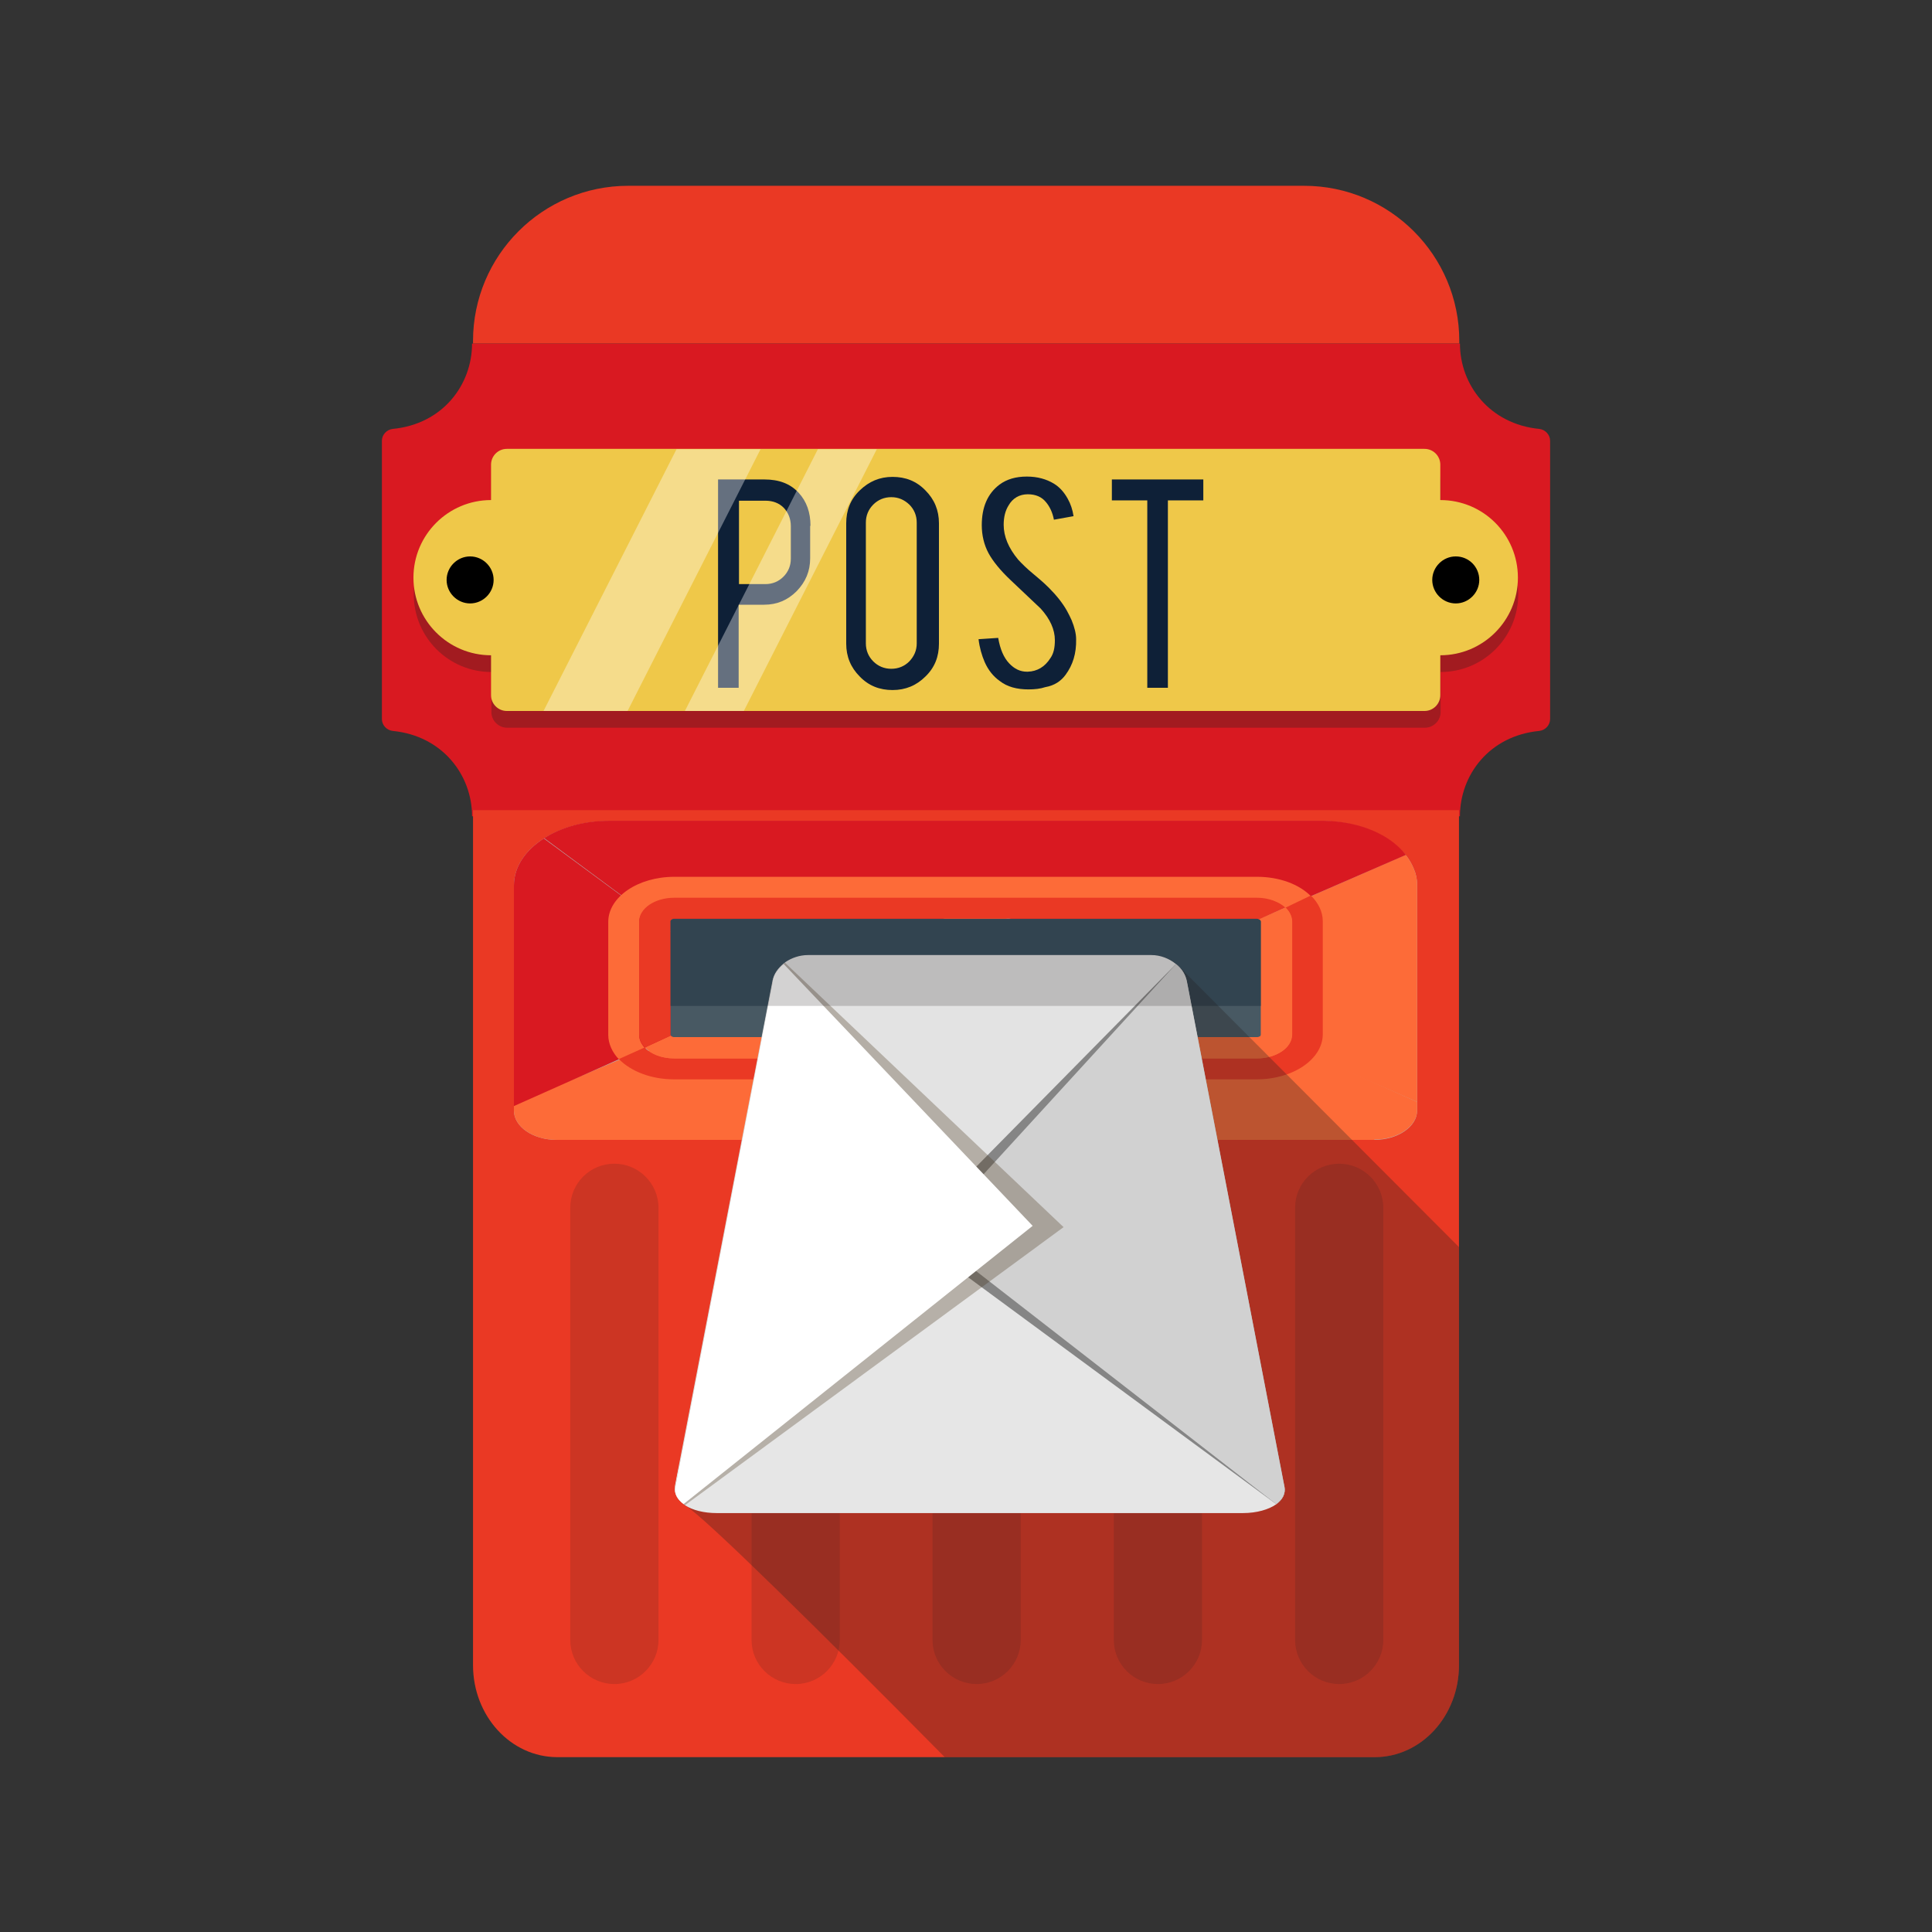 <?xml version="1.0" encoding="utf-8"?>
<!-- Generator: Adobe Illustrator 22.0.1, SVG Export Plug-In . SVG Version: 6.00 Build 0)  -->
<svg version="1.1" id="Layer_1" xmlns="http://www.w3.org/2000/svg" xmlns:xlink="http://www.w3.org/1999/xlink" x="0px" y="0px"
	 viewBox="0 0 600 600" style="enable-background:new 0 0 600 600;" xml:space="preserve">
<rect x="0" y="0" width="600" height="600" fill="#333333" stroke="none"/>
<style type="text/css">
	.st0{fill:#EA3924;}
	.st1{fill:#D91921;}
	.st2{opacity:0.3;fill:#231F20;}
	.st3{fill:#EFC849;}
	.st4{fill:#0E2037;}
	.st5{opacity:0.15;fill:#231F20;}
	.st6{fill:#B5B5B5;}
	.st7{fill:#FD6B38;}
	.st8{fill:#485963;}
	.st9{fill:#364D5C;}
	.st10{opacity:0.3;fill-rule:evenodd;clip-rule:evenodd;fill:#231F20;}
	.st11{fill-rule:evenodd;clip-rule:evenodd;fill:#E3E3E3;}
	.st12{fill:#E6E6E6;}
	.st13{fill-rule:evenodd;clip-rule:evenodd;fill:#858585;}
	.st14{fill-rule:evenodd;clip-rule:evenodd;fill:#D1D1D1;}
	.st15{opacity:0.3;fill-rule:evenodd;clip-rule:evenodd;fill:#493418;}
	.st16{fill-rule:evenodd;clip-rule:evenodd;fill:#FFFFFF;}
	.st17{opacity:0.2;fill:#231F20;}
	.st18{opacity:0.36;fill:#FFFFFF;}
</style>
<g>
	<g>
		<path class="st0" d="M453.1,106.7H146.9v-0.8c0-26.6,21.6-48.2,48.2-48.2h209.9c26.6,0,48.2,21.6,48.2,48.2V106.7z"/>
		<path class="st1" d="M481.4,136.9c0-1.9-1.5-3.5-3.4-3.7c-15.3-1.5-24.6-13.6-24.6-26.5H146.6c0,12.8-9.1,25-24.6,26.5
			c-1.9,0.2-3.4,1.8-3.4,3.7v86.4c0,1.9,1.5,3.5,3.4,3.7c15.3,1.5,24.6,13.6,24.6,26.5h306.8c0-12.8,9.1-25,24.6-26.5
			c1.9-0.2,3.4-1.8,3.4-3.7V136.9z"/>
		<path class="st2" d="M447.4,160.5v-11c0-2.7-2.2-4.9-4.9-4.9h-285c-2.7,0-4.9,2.2-4.9,4.9v11c-13.3,0-24.1,10.8-24.1,24.1
			c0,13.3,10.8,24.1,24.1,24.1v12.4c0,2.7,2.2,4.9,4.9,4.9h285c2.7,0,4.9-2.2,4.9-4.9v-12.4c13.3,0,24.1-10.8,24.1-24.1
			C471.4,171.3,460.7,160.5,447.4,160.5z"/>
		<path class="st3" d="M471.4,179.4c0,13.3-10.8,24.1-24.1,24.1v12.4c0,2.7-2.2,4.9-4.9,4.9h-285c-2.7,0-4.9-2.2-4.9-4.9v-12.4
			c-13.3,0-24.1-10.8-24.1-24.1c0-13.3,10.8-24.1,24.1-24.1v-11c0-2.7,2.2-4.9,4.9-4.9h285c2.7,0,4.9,2.2,4.9,4.9v11
			C460.7,155.3,471.4,166.1,471.4,179.4z"/>
		<path class="st4" d="M251.7,163.3c0-4.2-1.2-7.6-3.7-10.3c-2.6-2.8-6.1-4.1-10.6-4.1h-14.4v64.7h6.4v-25.8h7.9
			c4,0,7.3-1.4,10.1-4.2c2.8-2.9,4.2-6.2,4.2-10.2V163.3z M245.6,173.5c0,2.2-0.8,4.1-2.3,5.6c-1.5,1.5-3.4,2.3-5.6,2.3h-8.2v-25.9
			h8.2c2.3,0,4.2,0.7,5.7,2.2c1.4,1.5,2.2,3.4,2.2,5.7V173.5z"/>
		<path class="st4" d="M291.6,162.5c0-4-1.4-7.4-4.2-10.2c-2.8-2.9-6.2-4.2-10.2-4.2c-4,0-7.3,1.4-10.2,4.2
			c-2.9,2.8-4.2,6.2-4.2,10.2v37.4c0,4,1.4,7.4,4.2,10.2c2.8,2.9,6.2,4.2,10.2,4.2c4,0,7.4-1.4,10.2-4.2c2.9-2.8,4.2-6.2,4.2-10.2
			V162.5z M284.7,199.8c0,2.2-0.8,4-2.3,5.6c-1.5,1.5-3.4,2.3-5.6,2.3c-2.2,0-4.1-0.8-5.6-2.3c-1.5-1.5-2.3-3.4-2.3-5.6v-37.5
			c0-2.2,0.8-4.1,2.3-5.6c1.5-1.5,3.4-2.3,5.6-2.3c2.2,0,4,0.8,5.6,2.3c1.5,1.5,2.3,3.4,2.3,5.6V199.8z"/>
		<path class="st4" d="M330.9,209.6c2.3-3.1,3.4-6.7,3.3-11.1c0-1.7-0.5-3.7-1.4-5.9c-0.4-0.9-0.9-1.9-1.5-3
			c-1.3-2.3-3.2-4.7-5.6-7.1c-0.5-0.5-1.7-1.7-4.6-4.1c-2.2-1.8-3.7-3.3-4.9-4.6c-3-3.6-4.5-7.2-4.5-10.8c0-2.4,0.5-4.4,1.5-6
			c1.3-2.3,3.4-3.5,6-3.5c2.4,0,4.3,0.8,5.6,2.4c1.2,1.4,2.1,3.3,2.5,5.5l6.1-1.1c-0.3-2-0.9-3.8-1.8-5.4c-1.1-2-2.5-3.6-4.3-4.7
			c-2.3-1.4-5.1-2.2-8.4-2.2c-3.4,0-6.2,0.8-8.5,2.5c-3.7,2.8-5.5,7-5.5,12.6c0,3.1,0.7,6.1,2.1,8.7c1.3,2.4,3.6,5.3,6.9,8.4
			l9.3,8.8c2.9,3.2,4.4,6.5,4.4,9.8c0,2.4-0.4,4.2-1.4,5.6c-1.7,2.7-4.1,4.1-7,4.2c-0.1,0-0.2,0-0.3,0c-2.1,0-3.9-0.9-5.5-2.6
			c-1.7-1.8-2.8-4.4-3.4-7.9l-6.1,0.4c0.3,2.6,1,5,1.9,7.1c1.1,2.5,2.7,4.5,4.7,5.9c2.3,1.8,5.3,2.6,8.9,2.6c2,0,3.7-0.2,5.2-0.7
			C327.5,212.9,329.5,211.5,330.9,209.6z"/>
		<polygon class="st4" points="373.7,148.9 345.3,148.9 345.3,155.4 356.3,155.4 356.3,213.6 362.7,213.6 362.7,155.4 373.7,155.4 
					"/>
		<path d="M153.3,180.1c0,4-3.3,7.3-7.3,7.3c-4,0-7.3-3.3-7.3-7.3c0-4,3.3-7.3,7.3-7.3C150,172.8,153.3,176.1,153.3,180.1z"/>
		<path d="M459.4,180.1c0,4-3.3,7.3-7.3,7.3c-4,0-7.3-3.3-7.3-7.3c0-4,3.3-7.3,7.3-7.3C456.2,172.8,459.4,176.1,459.4,180.1z"/>
		<path class="st0" d="M453.1,251.6v265.5c0,15.8-11.7,28.6-26.2,28.6H173.1c-14.5,0-26.2-12.8-26.2-28.6V251.6H453.1z"/>
		<path class="st5" d="M204.5,509.3c0,7.5-6.1,13.7-13.7,13.7l0,0c-7.5,0-13.7-6.1-13.7-13.7V375.1c0-7.6,6.1-13.7,13.7-13.7l0,0
			c7.5,0,13.7,6.1,13.7,13.7V509.3z"/>
		<path class="st5" d="M260.8,509.3c0,7.5-6.1,13.7-13.7,13.7l0,0c-7.5,0-13.7-6.1-13.7-13.7V375.1c0-7.6,6.1-13.7,13.7-13.7l0,0
			c7.5,0,13.7,6.1,13.7,13.7V509.3z"/>
		<path class="st5" d="M317,509.3c0,7.5-6.1,13.7-13.7,13.7l0,0c-7.5,0-13.7-6.1-13.7-13.7V375.1c0-7.6,6.1-13.7,13.7-13.7l0,0
			c7.5,0,13.7,6.1,13.7,13.7V509.3z"/>
		<path class="st5" d="M373.3,509.3c0,7.5-6.1,13.7-13.7,13.7l0,0c-7.5,0-13.7-6.1-13.7-13.7V375.1c0-7.6,6.1-13.7,13.7-13.7l0,0
			c7.5,0,13.7,6.1,13.7,13.7V509.3z"/>
		<path class="st5" d="M429.6,509.3c0,7.5-6.1,13.7-13.7,13.7l0,0c-7.5,0-13.7-6.1-13.7-13.7V375.1c0-7.6,6.1-13.7,13.7-13.7l0,0
			c7.5,0,13.7,6.1,13.7,13.7V509.3z"/>
		<g>
			<path class="st6" d="M440.1,274.8v70.1c0,5-6,9.1-13.3,9.1H172.9c-7.4,0-13.3-4.1-13.3-9.1h0V275c0-5.8,3.6-11,9.3-14.6
				c5.3-3.4,12.4-5.4,20.2-5.4h221.5c0.2,0,0.4,0,0.6,0c11,0.2,20.4,4.4,25.3,10.5c0,0.1,0.1,0.1,0.2,0.2c1,1.3,1.8,2.7,2.4,4.2
				C439.8,271.5,440.1,273.1,440.1,274.8z"/>
			<path class="st7" d="M440.1,274.8v67.4l-46.7-20.4L355,301.1l81.5-35.6c0,0.1,0.1,0.1,0.2,0.2c1,1.3,1.8,2.7,2.4,4.2
				C439.8,271.5,440.1,273.1,440.1,274.8z"/>
			<path class="st1" d="M436.6,265.5L354.9,301l-52.1-19.9l-66,29.4L169,260.3c5.3-3.4,12.4-5.4,20.2-5.4h221.5c0.2,0,0.4,0,0.6,0
				C422.3,255.1,431.8,259.2,436.6,265.5z"/>
			<path class="st7" d="M426.8,353.9c7.3,0,13.3-4.1,13.3-9.1v-2.6l0,0l-31.8-14.2l-8.1-3.6l-8.6-3.8l-12.1-5.4l-0.6-0.3l-5.8-2.6
				l-2-0.9l-8.9-4l-5.1-2.3h0l-2.3,1l2.3-1l-54.3-24.2l-66,29.4v0h0l-1.2,0.5l-1.1,0.5h0l-2,0.9h0l-12.1,5.4L220,318l-0.6,0.3
				l-8.7,3.9l-9.3,4.2h0l-4.2,1.9l-4.6,0.7L159.6,343l0,1.9c0,5,6,9.1,13.3,9.1H426.8z"/>
			<path class="st1" d="M236.8,310.5l-44,18.2l-33.2,14.8l0-68.5c0-5.8,3.6-11,9.3-14.6L236.8,310.5z"/>
		</g>
		<g>
			<path class="st8" d="M391.6,286.2v35.1c0,0.5-0.5,0.8-1.2,0.8h-181c-0.5,0-0.9-0.2-1.1-0.5c-0.1-0.1-0.1-0.2-0.1-0.4v-35.1
				c0-0.4,0.5-0.8,1.2-0.8h78.8h102.1c0.3,0,0.5,0.1,0.7,0.2C391.4,285.7,391.6,286,391.6,286.2z"/>
			<path class="st9" d="M391.6,312.4v-26.2c0-0.3-0.2-0.5-0.5-0.6c-0.2-0.1-0.5-0.2-0.7-0.2h-181c-0.7,0-1.2,0.4-1.2,0.8v26.2H391.6
				z"/>
			<g>
				<path class="st7" d="M390.4,272.3h-73.2H209.4c-11.3,0-20.5,6.3-20.5,14v35.1c0,2.8,1.3,5.5,3.4,7.7l8-3.6
					c-1.1-1.2-1.8-2.5-1.8-4v-35.1c0-4.1,4.9-7.4,10.9-7.4h93.3h87.7c3.6,0,6.9,1.2,8.8,3.1l8-3.7
					C403.5,274.6,397.3,272.3,390.4,272.3z"/>
				<path class="st0" d="M399.2,281.9c1.3,1.2,2,2.7,2,4.3v35.1c0,4.1-4.9,7.4-10.9,7.4h-181c-3.8,0-7.2-1.3-9.1-3.4l-8,3.6
					c3.7,3.8,10,6.3,17.1,6.3h181c11.3,0,20.5-6.3,20.5-14v-35.1c0-3-1.4-5.7-3.7-8L399.2,281.9z"/>
				<path class="st7" d="M391.6,286.2v35.1c0,0.5-0.5,0.8-1.2,0.8h-181c-0.5,0-0.9-0.2-1.1-0.5l-8,3.7c1.9,2,5.3,3.4,9.1,3.4h181
					c6,0,10.9-3.3,10.9-7.4v-35.1c0-1.6-0.8-3.1-2-4.3l-8.1,3.7C391.4,285.7,391.6,286,391.6,286.2z"/>
				<path class="st0" d="M390.4,278.8h-87.7h-93.3c-6,0-10.9,3.3-10.9,7.4v35.1c0,1.5,0.7,2.9,1.8,4l8-3.7c-0.1-0.1-0.1-0.2-0.1-0.4
					v-35.1c0-0.4,0.5-0.8,1.2-0.8h78.8h102.1c0.3,0,0.5,0.1,0.7,0.2l8.1-3.7C397.2,280.1,394,278.8,390.4,278.8z"/>
			</g>
		</g>
		<path class="st10" d="M453.1,387.3v129.8c0,15.8-11.7,28.6-26.2,28.6H293.4c-39-39.4-74.2-74.2-80.6-78.2
			c-0.2-0.1-0.4-0.2-0.5-0.4c-1.9-1.4-2.9-3.1-2.6-5.1c0-0.1,0-0.2,0-0.3c0.4-2,0.8-3.9,1.1-5.9c9.7-50.3,19.4-100.7,29.1-151
			c0-0.1,0-0.2,0.1-0.3c0.4-2,1.7-3.7,3.4-5.1c0.1-0.1,0.3-0.2,0.5-0.4c2-1.5,4.5-2.4,7.1-2.4h106.7c2.8,0,5.5,1.1,7.6,2.7
			L453.1,387.3z"/>
		<g>
			<path class="st11" d="M250.9,296.6c35.6,0,71.1,0,106.7,0c2.8,0,5.5,1.1,7.5,2.7c1.8,1.4,3,3.3,3.4,5.4
				c10.1,52.3,20.2,104.6,30.3,156.9c0.4,2.1-0.6,4-2.6,5.4c-2.3,1.7-6,2.7-10.3,2.7c-54.5,0-109,0-163.4,0c-4,0-7.4-0.9-9.8-2.4
				c-0.2-0.1-0.4-0.2-0.5-0.4c-1.9-1.4-2.9-3.2-2.6-5.1c0-0.1,0-0.2,0-0.3c10.1-52.3,20.2-104.6,30.3-156.9c0-0.1,0-0.2,0.1-0.3
				c0.4-2,1.7-3.7,3.4-5.1c0.2-0.1,0.3-0.2,0.5-0.4C245.8,297.5,248.3,296.6,250.9,296.6z"/>
			<path class="st12" d="M210.8,455.8c-0.4,2-0.8,3.9-1.1,5.9c0,0.1,0,0.2,0,0.3c-0.3,2,0.7,3.7,2.6,5.1c0.2,0.1,0.3,0.2,0.5,0.4
				c2.3,1.5,5.8,2.4,9.8,2.4c54.5,0,109,0,163.4,0c4.3,0,8-1.1,10.3-2.7c2-1.4,3-3.3,2.6-5.4c-0.1-0.3-0.1-0.5-0.2-0.8
				c-35.4-22.4-66.6-44.8-93.5-67.2C277.8,414.4,246.3,435.1,210.8,455.8z"/>
			<path class="st13" d="M365.2,299.4c1.8,1.4,3,3.3,3.4,5.4c10.1,52.3,20.2,104.6,30.3,156.9c0.4,2.1-0.6,4-2.6,5.4l-113.8-83.8
				L365.2,299.4z"/>
			<path class="st14" d="M365.2,299.4c1.8,1.4,3,3.3,3.4,5.4c10.1,52.3,20.2,104.6,30.3,156.9c0.4,2.1-0.6,4-2.6,5.4l-107.9-83.8
				L365.2,299.4z"/>
			<path class="st15" d="M243.8,299l86.5,82.1l-117.5,86.3c-0.2-0.1-0.4-0.2-0.5-0.4c-1.9-1.4-2.9-3.2-2.6-5.1
				c10.1-52.5,20.2-105,30.4-157.5c0.4-2,1.7-3.7,3.4-5.1C243.5,299.2,243.7,299.1,243.8,299z"/>
			<path class="st16" d="M240,304.5c0.4-2,1.7-3.7,3.4-5.1l77.3,81.3l-108.4,86.4c-1.9-1.4-2.9-3.2-2.6-5.1
				c10.1-52.4,20.2-104.8,30.3-157.2L240,304.5z"/>
		</g>
		<path class="st17" d="M391.6,312.4v-26.2c0-0.3-0.2-0.5-0.5-0.6c-0.2-0.1-0.5-0.2-0.7-0.2h-181c-0.7,0-1.2,0.4-1.2,0.8v26.2H391.6
			z"/>
		<polygon class="st18" points="236.2,139.5 194.9,220.8 168.8,220.8 210.1,139.5 		"/>
		<polygon class="st18" points="272.3,139.5 231,220.8 212.7,220.8 254,139.5 		"/>
	</g>
</g>
</svg>
